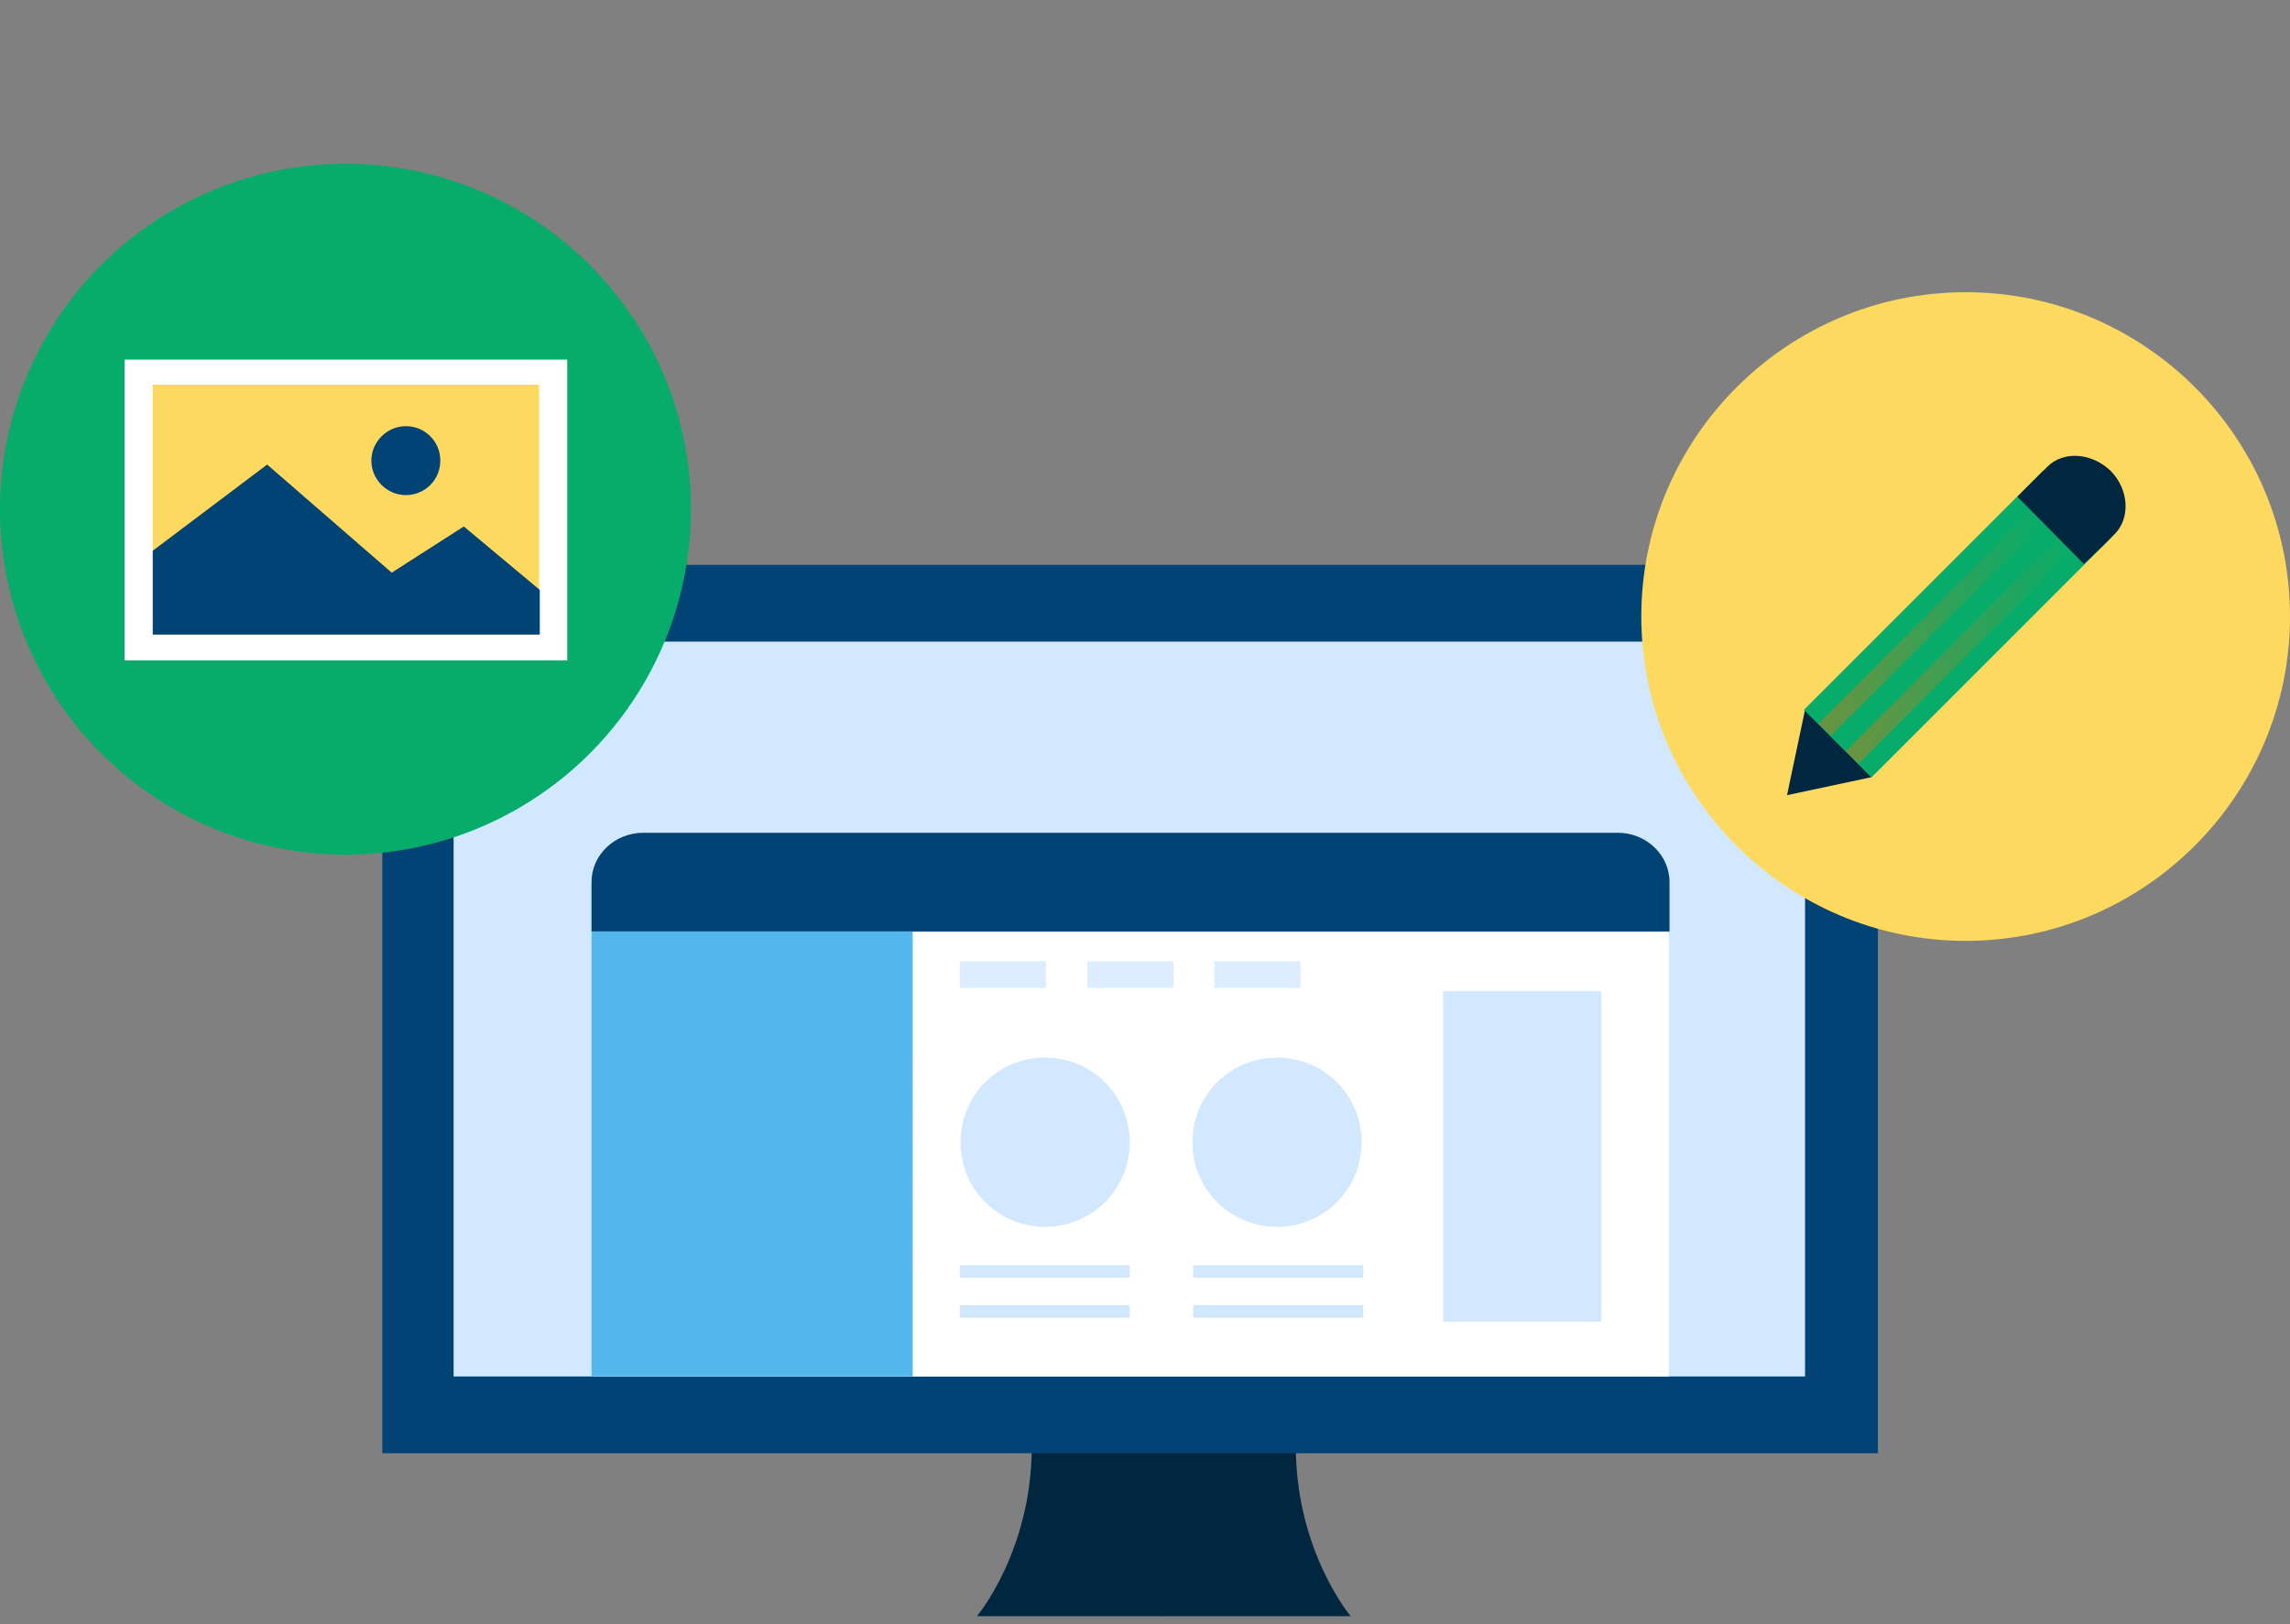<?xml version="1.0" encoding="UTF-8"?> <svg xmlns="http://www.w3.org/2000/svg" xmlns:xlink="http://www.w3.org/1999/xlink" version="1.1" id="Layer_1" x="0px" y="0px" viewBox="0 0 292.3 207.3" style="enable-background:new 0 0 292.3 207.3;" xml:space="preserve"><rect x="0" y="0" width="292.3" height="207.3" fill="#808080" stroke="none"/> <style type="text/css"> .st0{fill:#00273F;} .st1{fill:#014375;} .st2{fill:#D2E8FF;} .st3{fill:#FED95F;} .st4{fill:#08AC6A;} .st5{opacity:0.4;fill:url(#SVGID_1_);enable-background:new ;} .st6{opacity:0.4;fill:url(#SVGID_00000119827178347813376980000016468207798968659336_);enable-background:new ;} .st7{fill:#FFFFFF;} .st8{fill:#54B7EC;} .st9{opacity:0.7;fill:#54B7EC;enable-background:new ;} .st10{opacity:0.8;} </style> <g> <path class="st0" d="M148.6,184.6v21.7h-23.9c0,0,7-8.3,7-21.7H148.6z"></path> <path class="st0" d="M148.5,184.6v21.7h23.9c0,0-7-8.3-7-21.7H148.5z"></path> <g> <g> <rect x="48.8" y="72.1" class="st1" width="190.9" height="113.4"></rect> <rect x="57.9" y="81.9" class="st2" width="172.5" height="93.8"></rect> </g> <g> <path class="st3" d="M292.3,78.7c0,22.8-18.6,41.4-41.4,41.4s-41.4-18.6-41.4-41.4s18.6-41.4,41.4-41.4S292.3,55.8,292.3,78.7z"></path> <g> <polygon class="st0" points="228.1,101.5 228.1,101.5 230.4,90.6 238.9,99.2 "></polygon> <g> <rect x="228.3" y="73.5" transform="matrix(0.707 -0.707 0.707 0.707 16.88 200.052)" class="st4" width="43.2" height="12.2"></rect> <g> <path class="st0" d="M257.5,63.4c0,0,1.7-1.7,3.8-3.8c2.1-2.1,5.7-1.8,8.1,0.5c2.3,2.3,2.6,6,0.5,8.1S266,72,266,72"></path> </g> <g> <g> <linearGradient id="SVGID_1_" gradientUnits="userSpaceOnUse" x1="232.085" y1="130.407" x2="260.848" y2="130.407" gradientTransform="matrix(1 0 0 -1 0 210)"> <stop offset="0" style="stop-color:#FF6D00"></stop> <stop offset="0.883" style="stop-color:#FF6D00;stop-opacity:0.112"></stop> <stop offset="0.995" style="stop-color:#FF6D00;stop-opacity:0"></stop> </linearGradient> <polygon class="st5" points="233.7,93.9 232.1,92.4 259.2,65.2 260.8,66.8 "></polygon> </g> <g> <linearGradient id="SVGID_00000101091354565714225580000015802182741710289852_" gradientUnits="userSpaceOnUse" x1="235.589" y1="126.926" x2="264.354" y2="126.926" gradientTransform="matrix(1 0 0 -1 0 210)"> <stop offset="0" style="stop-color:#FF6D00"></stop> <stop offset="0.883" style="stop-color:#FF6D00;stop-opacity:0.112"></stop> <stop offset="0.995" style="stop-color:#FF6D00;stop-opacity:0"></stop> </linearGradient> <polygon style="opacity:0.4;fill:url(#SVGID_00000101091354565714225580000015802182741710289852_);enable-background:new ;" points=" 237.2,97.5 235.6,95.9 262.7,68.7 264.3,70.4 "></polygon> </g> </g> </g> </g> </g> <g> <circle class="st4" cx="44.1" cy="65" r="44.1"></circle> <g> <rect x="15.9" y="45.9" class="st7" width="56.5" height="38.4"></rect> <rect x="19.5" y="49.1" class="st3" width="49.3" height="31.9"></rect> <polygon class="st1" points="19.5,70.3 34.1,59.3 50,73.1 59.2,67.2 68.9,75.3 68.9,81 19.5,81 "></polygon> <path class="st1" d="M56.2,58.8c0,2.5-2,4.4-4.4,4.4s-4.4-2-4.4-4.4s2-4.4,4.4-4.4S56.2,56.3,56.2,58.8z"></path> </g> </g> <g> <path class="st1" d="M75.5,118.9c0,0,0-2.8,0-6.3s3-6.3,6.6-6.3h124.4c3.6,0,6.6,2.8,6.6,6.3s0,6.3,0,6.3"></path> </g> <rect x="75.5" y="119" class="st7" width="137.5" height="56.7"></rect> <rect x="75.5" y="118.9" class="st8" width="41" height="56.8"></rect> <rect x="83.8" y="135" class="st9" width="32.6" height="2.6"></rect> <rect x="83.8" y="142.9" class="st9" width="32.6" height="2.6"></rect> <rect x="83.8" y="150.9" class="st9" width="32.6" height="2.6"></rect> <rect x="83.8" y="159" class="st9" width="32.6" height="2.6"></rect> <g class="st10"> <rect x="122.5" y="122.7" class="st2" width="11" height="3.4"></rect> <rect x="138.8" y="122.7" class="st2" width="11" height="3.4"></rect> <rect x="155" y="122.7" class="st2" width="11" height="3.4"></rect> </g> <rect x="184.2" y="126.5" class="st2" width="20.2" height="42.2"></rect> <path class="st2" d="M144.2,145.8c0,6-4.8,10.8-10.8,10.8c-6,0-10.8-4.8-10.8-10.8c0-6,4.8-10.8,10.8-10.8 C139.4,135,144.2,139.8,144.2,145.8z"></path> <path class="st2" d="M173.8,145.8c0,6-4.8,10.8-10.8,10.8c-6,0-10.8-4.8-10.8-10.8c0-6,4.8-10.8,10.8-10.8 C169,135,173.8,139.8,173.8,145.8z"></path> <g> <g> <rect x="122.5" y="161.5" class="st2" width="21.7" height="1.6"></rect> <rect x="122.5" y="166.6" class="st2" width="21.7" height="1.6"></rect> </g> </g> <g> <g> <rect x="152.3" y="161.5" class="st2" width="21.7" height="1.6"></rect> <rect x="152.3" y="166.6" class="st2" width="21.7" height="1.6"></rect> </g> </g> </g> </g> </svg> 